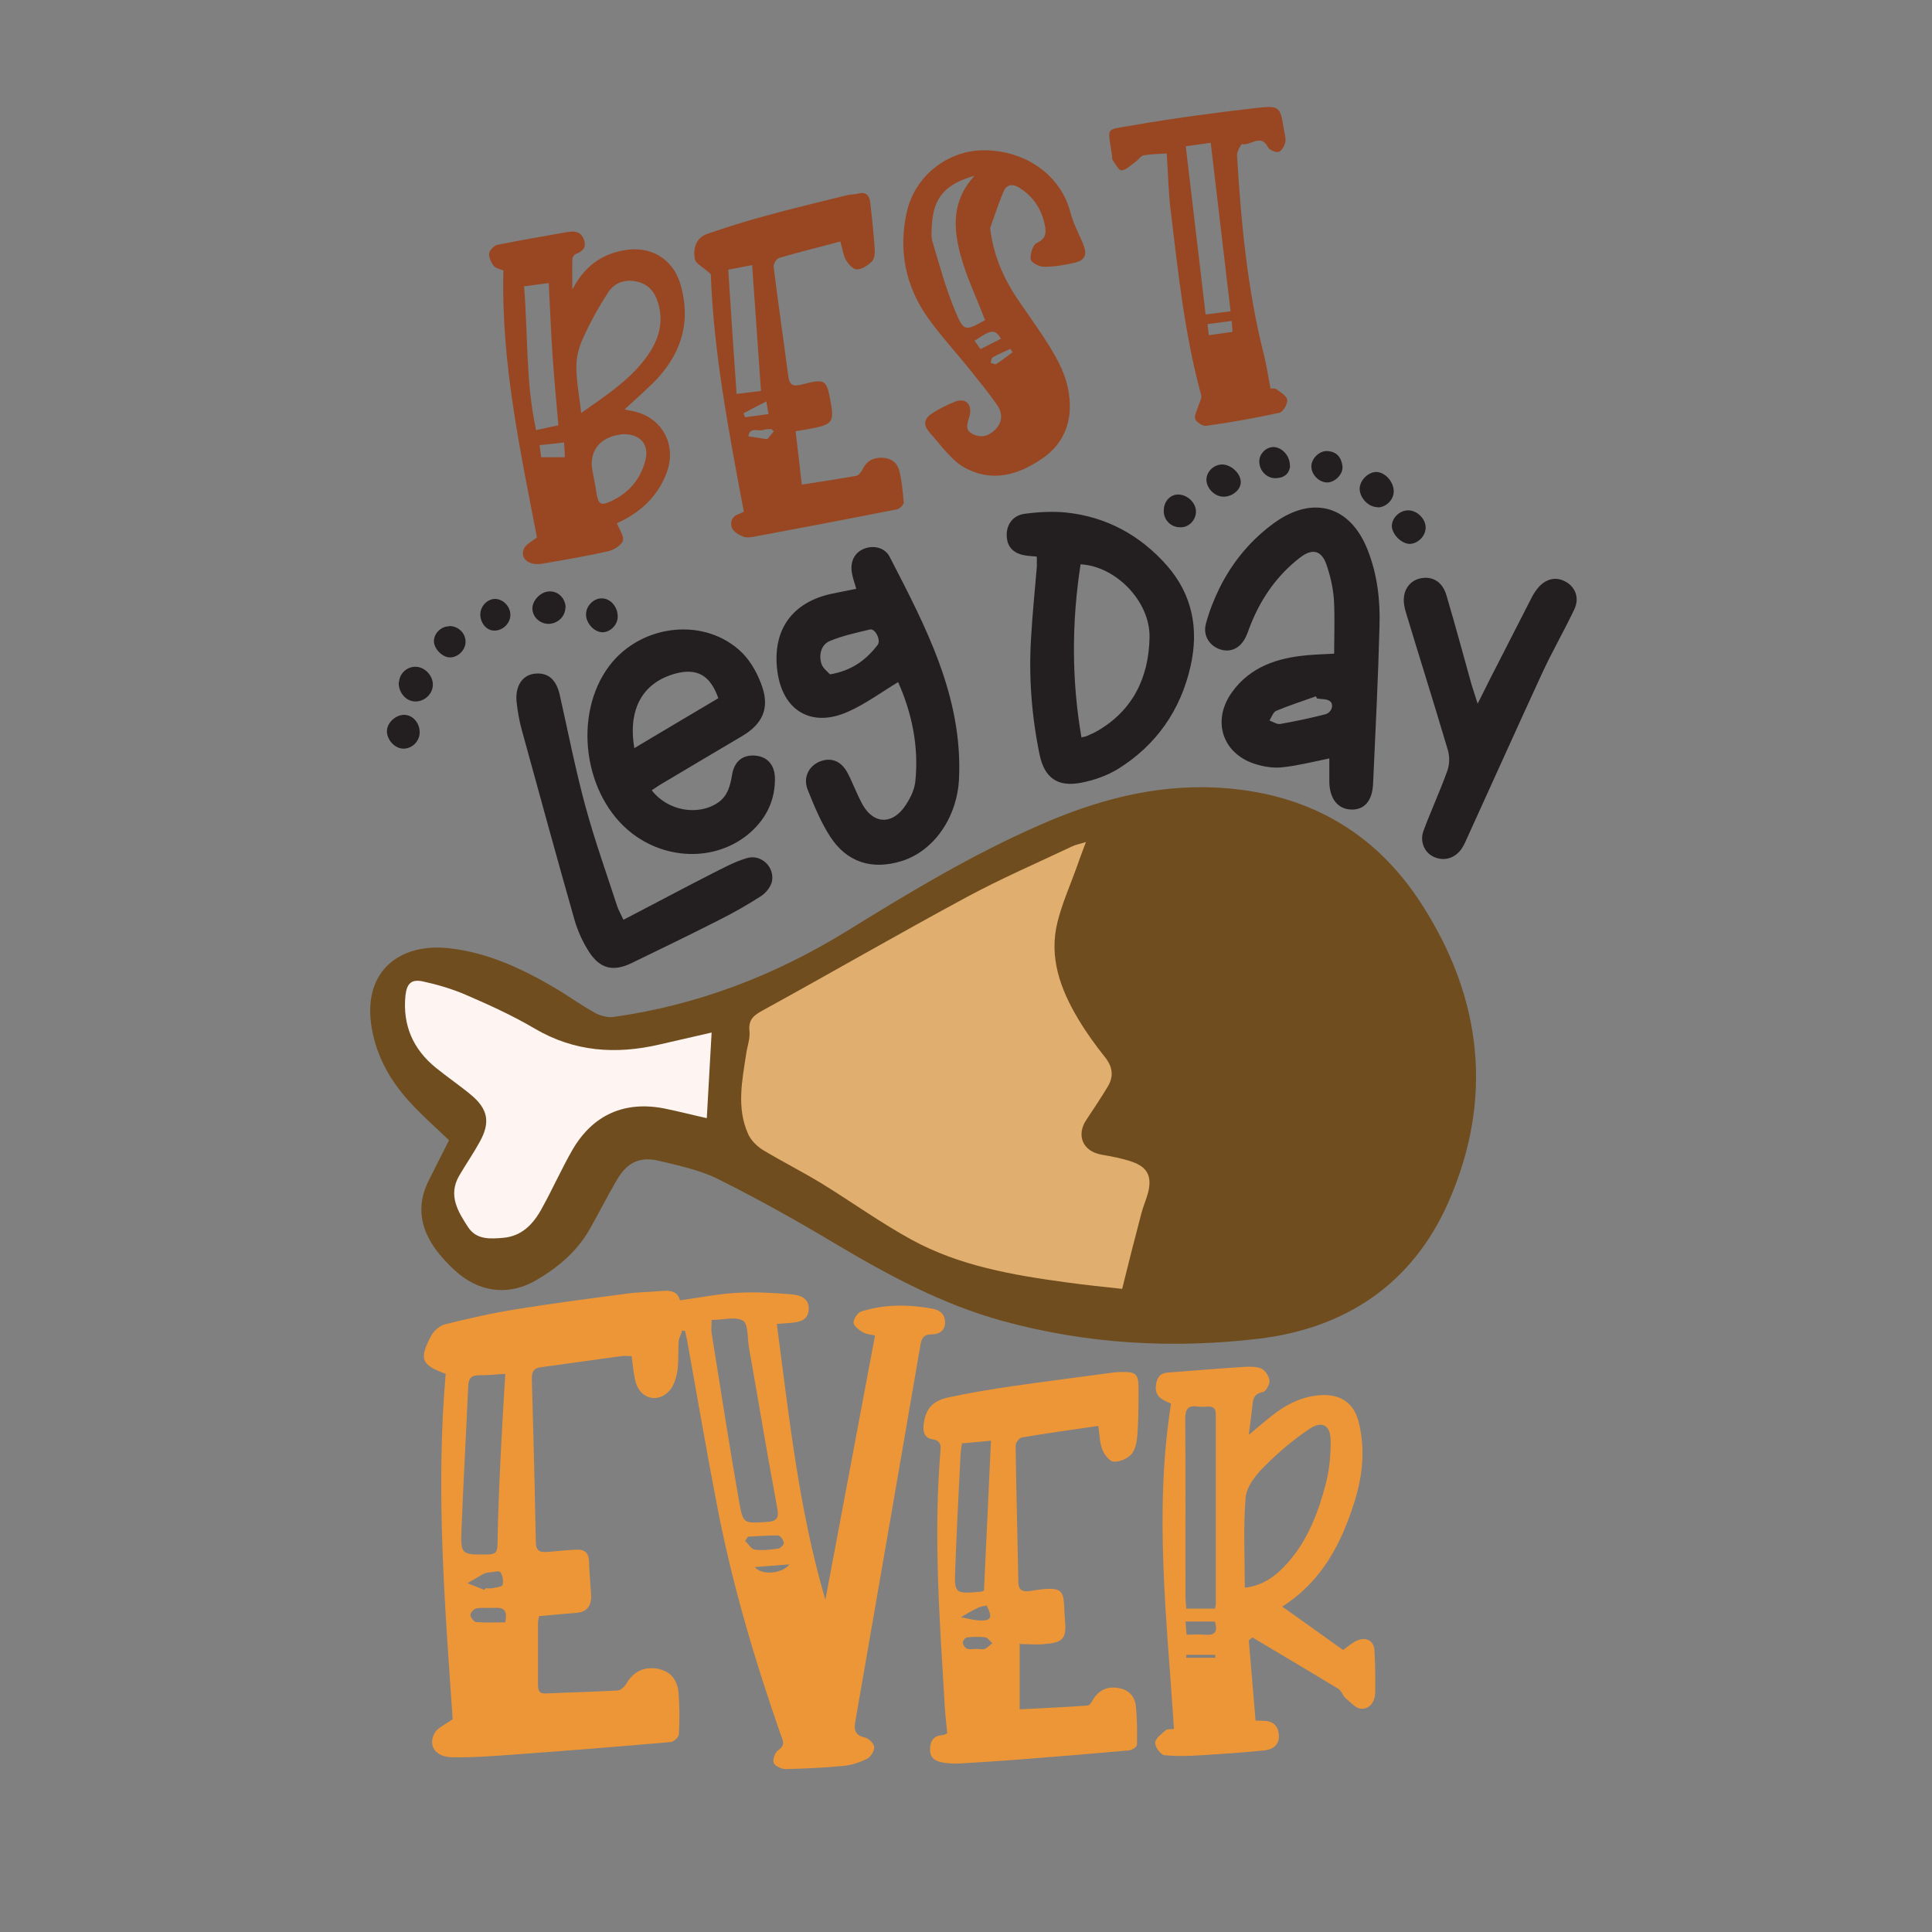 <svg viewBox="0 0 720 720" version="1.1" xmlns="http://www.w3.org/2000/svg" data-sanitized-data-name="Layer 1" data-name="Layer 1" id="Layer_1">
  <rect x="0" y="0" width="720" height="720" fill="#808080" stroke="none"/>
  <defs>
    <style>
      .cls-1 {
        fill: #231f20;
      }

      .cls-1, .cls-2, .cls-3, .cls-4, .cls-5, .cls-6 {
        stroke-width: 0px;
      }

      .cls-2 {
        fill: #704d1e;
      }

      .cls-3 {
        fill: #994722;
      }

      .cls-4 {
        fill: #ec9638;
      }

      .cls-5 {
        fill: #fef5f2;
      }

      .cls-6 {
        fill: #e0ae6e;
      }
    </style>
  </defs>
  <path d="M167.3,424.9c-5.2-5-10.6-9.7-15.4-15.1-7.1-8-12.1-17.3-13.6-28.2-2.7-19.8,10.7-30.3,29.2-28.2,14.2,1.6,26.9,7.5,39,14.6,5.1,3,9.9,6.5,15.1,9.4,2,1.1,4.8,1.9,7,1.6,31.2-4.4,60-15.4,86.8-31.9,23.3-14.4,46.8-28.6,72-39.6,20.9-9.2,42.5-15.1,65.7-14,33,1.6,59.1,15.9,76.8,43.6,22.5,35,26.8,72.6,9.8,111.1-13.4,30.3-38.2,46.8-70.6,50.7-32.1,3.8-64,2-95.4-6.6-22.6-6.2-42.9-17.2-62.9-29.1-14.2-8.5-28.6-16.5-43.4-23.9-6.7-3.3-14.4-4.9-21.8-6.7-7.2-1.7-11.9.6-15.7,7.1-3.6,6.1-6.7,12.4-10.2,18.5-4.7,8.2-11.7,14.1-19.7,18.8-9.6,5.7-20.1,4.9-28.8-2.1-2.6-2.1-5-4.6-7.2-7.2-7.1-8.5-9.4-17.9-4-28.2,2.5-4.9,4.9-9.8,7.3-14.5Z" class="cls-2"></path>
  <g>
    <path d="M254.1,496.3c-.4,1.2-1.1,2.4-1.2,3.7-.2,3.5,0,7.1-.4,10.6-.4,2.5-1.2,5.4-2.7,7.3-4.1,5.1-10.9,3.7-12.8-2.5-.9-3.1-1.1-6.3-1.6-10-1.2,0-2.6-.2-3.9,0-9.9,1.3-19.9,2.8-29.8,4.1-2.6.3-3.5,1.5-3.5,4.2.6,20.3,1.1,40.7,1.5,61,0,4,2.3,3.8,5.1,3.6,3.5-.3,7-.7,10.5-.8,2.6,0,4.1,1.3,4.2,4.1.1,4.4.6,8.7.8,13.1.1,3.8-1.6,6.1-5.7,6.4-4.5.3-9,.8-13.7,1.2-.1.8-.4,1.6-.4,2.4,0,7.6,0,15.3,0,22.9,0,2.1.2,3.6,2.9,3.5,8.9-.4,17.8-.6,26.7-1.1,1.2,0,2.6-1.4,3.3-2.5,2.6-4.5,6.5-6.5,11.7-5.6,4.5.8,7.4,3.9,7.8,9.2.4,5.1.4,10.2.1,15.2,0,1.1-1.9,2.8-3,2.9-19.1,1.7-38.3,3.2-57.5,4.6-7.9.6-15.8,1.2-23.7,1.1-6.3,0-9.4-4.1-6.9-8.9,1.1-2.1,4-3.3,6.8-5.3-2.9-42.2-6.4-85.4-2.6-128.7-9.2-3.4-10-5.5-5.4-14.2,1-1.9,3.2-3.8,5.3-4.3,8.8-2.2,17.6-4.2,26.5-5.6,13.7-2.2,27.4-4,41.1-5.8,4.3-.6,8.7-.6,13.1-1,3.2-.3,5.9.2,6.7,3.5,7.3-1,14.2-2.4,21.2-2.8,6.9-.4,13.8,0,20.7.6,3.1.3,6.4,1.6,6.1,5.7-.3,4.1-3.6,4.6-6.8,4.9-1.4.1-2.8.2-5.1.4,4.6,34.7,8.2,69.2,18.1,102.8,6.1-32.7,12.3-65.3,18.5-98.5-1.3-.3-3.2-.4-4.7-1.3-1.4-.8-3.3-2.4-3.3-3.5,0-1.5,1.6-3.8,3-4.2,8.7-2.7,17.5-2.6,26.4-1,2.8.5,4.7,2.1,4.7,5.1,0,3.3-2.4,4.5-5.1,4.5-3,0-3.7,1.6-4.1,4.1-8,46.6-16.1,93.3-24.2,139.9-.6,3.2-.3,5.4,3.5,6.2,1.4.3,3.4,2.2,3.5,3.6.1,1.4-1.3,3.6-2.6,4.3-2.7,1.4-5.8,2.4-8.8,2.7-7.2.7-14.4,1-21.6,1.2-1.6,0-4.1-1.2-4.5-2.4-.4-1.3.6-4,1.9-4.8,2.6-1.8,1.5-3.5.8-5.5-9.6-27.5-17.9-55.4-23.5-84.1-4.1-21.1-7.7-42.3-11.5-63.4-.2-1-.5-2-.7-3.1-.4,0-.8-.1-1.2-.2ZM265.2,492c0,1.8-.2,3.4,0,4.8,3.4,21,6.6,42.1,10.3,63.1,1.4,8.1,1.9,7.8,10.1,7.3,4.1-.2,4.8-1.6,4-5.5-3.7-19.8-7-39.8-10.5-59.6-.6-3.5-.2-8.6-2.2-9.9-2.7-1.7-7.3-.3-11.7-.3ZM188.3,512c-3.7.2-6.8.6-9.8.5-2.9,0-3.9,1.3-4,4-.8,17.8-1.8,35.5-2.5,53.3-.4,9.7-.1,9.6,9.8,9.5,2.8,0,3.6-.9,3.6-3.7.2-9.7.5-19.5,1-29.2.5-11.3,1.2-22.5,1.9-34.5ZM188.3,604.6c.8-3.9-.1-5.6-3.6-5.4-2.4.1-4.8-.2-7.1.2-.9.1-2.3,1.6-2.3,2.4,0,.9,1.3,2.6,2.1,2.7,3.6.3,7.2.1,11,.1ZM278.7,572.7c-.3.5-.7,1-1,1.5,1.2,1.2,2.3,3.2,3.6,3.3,2.9.4,5.9,0,8.8-.4.8-.1,2.2-1.6,2-2.2-.2-1.1-1.4-2.7-2.2-2.7-3.8,0-7.5.3-11.3.5ZM180.6,592.6c0-.2.2-.5.3-.7.8,0,1.7.1,2.5,0,1.4-.3,3.7-.5,3.9-1.3.4-1.4,0-3.5-.8-4.7-.5-.6-2.7,0-4.2.1-.8,0-1.7.3-2.4.7-1.9,1.1-3.8,2.2-5.7,3.3,2.1.8,4.2,1.7,6.3,2.5ZM281.3,584c2.5,3.2,10.3,2.5,12.9-1l-12.9,1Z" class="cls-4"></path>
    <path d="M477.8,598.7c7.9,5.6,15.2,10.8,22.7,16.2,1.5-1,3.2-2.6,5.2-3.5,3.3-1.5,6.3,0,6.5,3.5.3,5.2.4,10.4.3,15.7,0,3.3-1.8,6.3-5.1,6.2-2.1,0-4.2-2.5-6.1-4.1-1-.9-1.4-2.7-2.5-3.3-10.7-6.5-21.4-12.8-32.1-19.2-.4.4-.8.7-1.3,1.1.8,9.9,1.7,19.8,2.5,29.9,1.3,0,2.1.1,2.9.1,3.6,0,5.6,1.8,5.8,5.4.2,3.5-2.1,5.2-5.2,5.6-7.7.8-15.5,1.3-23.2,1.8-4.8.3-9.6.5-14.3,0-1.4-.2-3.5-3.1-3.4-4.7.1-1.6,2.4-3.2,3.9-4.6.6-.5,1.8-.3,3.1-.5-2.6-40.4-7.5-80.6-1.1-121.2-2.8-1.3-6.3-2.4-5.6-7,.4-2.8,1.5-4.4,4.5-4.6,9.4-.7,18.9-1.5,28.3-2.1,2.2-.1,4.7-.2,6.6.7,1.4.7,2.8,2.9,2.9,4.5.1,1.4-1.4,4-2.5,4.2-3.5.6-3.7,2.9-3.9,5.5-.4,3.1-.8,6.3-1.3,10.4,4-3.3,7-6,10.3-8.4,5.1-3.7,10.8-6.2,17.2-6.4,7-.2,11.6,3.1,13.4,9.9,2.6,10.2,1.5,20.3-1.6,30.1-4.9,15.5-12.2,29.5-26.8,38.8ZM463.8,591.7c6.8-.7,11.8-4.4,16.1-9.3,7.7-8.7,11.6-19.3,14.4-30.3,1.2-4.9,1.6-10,1.6-15.1,0-5.8-3.1-7.7-7.9-4.5-6.1,4.1-11.9,9-17.1,14.3-3.1,3.1-6.4,7.4-6.7,11.4-.9,10.9-.3,21.9-.3,33.4ZM452.7,599.7c.2-.9.4-1.4.4-2,0-23.5,0-46.9,0-70.4,0-2.1-.6-3.2-2.9-3.1-1.3,0-2.6.2-3.8,0-3.8-.6-4.7,1.1-4.7,4.7.2,22,0,44.1.1,66.1,0,1.5.2,3,.3,4.5h10.6ZM452.7,604.3h-10.9c.1,1.8.3,3.3.4,4.9,2.6,0,4.7-.2,6.7,0,3.9.4,5.1-1.2,3.8-5ZM442.1,616.7v1.1h10.8v-1.1h-10.8Z" class="cls-4"></path>
    <path d="M380,612.3v24.7c8.6-.4,17-.8,25.3-1.4.8,0,1.6-1.4,2.1-2.3,2.1-3.4,5.1-4.8,8.9-4.3,4.1.5,6.6,2.9,7,6.8.5,4.8.5,9.6.4,14.4,0,.8-1.8,2-2.8,2.1-14.5,1.3-29,2.5-43.5,3.6-6.6.5-13.2.9-19.9,1.3-2,.1-4,0-5.9-.3-2.8-.5-5.1-1.5-5-5.1.1-3.3,1.5-5,4.8-5.2.4,0,.8-.3,1.6-.6-.3-3.3-.7-6.6-.9-9.9-1.9-31.9-4.3-63.7-1.6-95.7.2-2.5-.5-3.6-2.9-4-3-.5-3.7-2.6-3.4-5.4.6-5.6,3.1-8.9,9.1-10.2,7.8-1.7,15.8-3,23.8-4.2,12.6-1.8,25.2-3.4,37.8-5.1,1-.1,2-.2,3-.2,5.5-.1,6.4.7,6.4,6.3,0,5.9,0,11.9-.5,17.8-.2,2.3-.8,5.1-2.2,6.6-1.5,1.6-4.4,2.9-6.6,2.7-1.6-.1-3.5-2.7-4.2-4.5-1-2.5-1-5.5-1.5-8.8-9.6,1.4-19.1,2.7-28.5,4.3-1,.2-2.3,2-2.3,3,.2,17,.7,33.9,1,50.9,0,3.2,1.8,3.7,4.5,3.3,14.3-2.4,12,.4,12.9,11.1.6,6.9-.9,8.1-7.7,8.7-2.8.3-5.6,0-8.9,0ZM366.7,592.8c.9-18.6,1.7-37.1,2.6-55.9-3.9.4-7.3.7-10.8,1-.2,1.3-.4,2.4-.5,3.5-.7,14.4-1.5,28.8-2,43.1-.4,9.5-.2,9.5,9.5,8.7.3,0,.5-.2,1.2-.4ZM367.7,598.3c-1.2.3-2.4.4-3.5,1-2.1,1-4.1,2.2-6.1,3.4,2.3.4,4.7,1.1,7,1.2,4.3.1,4.9-1,2.6-5.6ZM364,614.5s0,0,0,0c1,0,2.1.3,2.9,0,1.1-.4,1.9-1.4,2.9-2.1-.9-.8-1.7-2.1-2.6-2.2-2.2-.3-4.5-.2-6.7,0-.6,0-1.7,1.2-1.7,1.8,0,.9.8,2.1,1.5,2.4,1.1.4,2.5.1,3.7.1Z" class="cls-4"></path>
  </g>
  <g>
    <path d="M232.5,152.5c1.2.3,2,.5,2.8.6,11.2,2,17.2,12.5,13.1,23.2-3.5,9.3-10.5,15.1-18.5,18.7.9,2.3,2.8,4.9,2.2,6.6-.7,1.8-3.5,3.4-5.7,3.9-8.1,1.8-16.3,3.2-24.5,4.6-4.9.8-8.3-2.1-6.6-5.7.7-1.6,2.9-2.6,4.8-4.1-6.2-32.4-13.4-65.3-12.5-99.5-1.2-.5-2.8-.8-3.6-1.7-1-1.3-1.9-3.2-1.7-4.7.2-1.2,1.9-3,3.2-3.2,8.6-1.7,17.2-3.2,25.8-4.7,2.7-.5,5.2-.3,6.3,2.8,1.1,3-.5,4.4-3.1,5.4-.6.2-1.2,1.3-1.2,2-.1,3.3,0,6.7,0,11.2,4.4-8.5,10.6-13,19-14.6,10-1.9,18.5,3,21.3,12.7,4.2,14.5,0,26.7-10.5,37-3.3,3.2-6.8,6.3-10.5,9.7ZM216.6,153.9c9.9-7,19.5-13.1,25.8-23,3.4-5.5,4.8-11.4,2.9-17.8-1.2-4.3-3.7-7.3-8.2-8.2-4.3-.9-8.1.5-10.4,4-3.6,5.5-6.8,11.3-9.5,17.3-1.5,3.2-2.4,7-2.4,10.5,0,5.5,1.1,10.9,1.8,17.2ZM208.1,158.5c-.8-9-1.6-17.6-2.2-26.3-.6-8.8-.9-17.6-1.4-26.7-3.6.5-6.3.8-9.2,1.2,1.5,18.1.6,35.9,4.5,53.6,3.1-.7,5.8-1.3,8.3-1.8ZM232.7,161.8c-.4,0-1.1,0-1.8.2-7.5,1-11.5,6.4-10.1,13.5.5,2.8,1.1,5.5,1.5,8.3.7,4.2,1.6,4.8,5.6,2.9,6.5-3.1,10.8-8.1,12.6-15.1,1.5-5.7-1.6-9.7-7.8-9.8ZM201.1,166c.2,1.7.4,3,.6,4.4h8.8c0-1.9-.2-3.6-.3-5.5-3.4.4-6.1.7-9.1,1Z" class="cls-3"></path>
    <path d="M369,85.1c1.3,10.8,5.5,19.7,11.4,28.1,4.4,6.4,9,12.7,12.8,19.4,2.4,4.2,4.4,9,5.1,13.8,1.6,9.9-1.4,18.7-9.9,24.5-9.1,6.2-18.9,9.1-29.4,3.1-2.3-1.3-4.2-3.3-6-5.2-2.2-2.3-4.1-4.9-6.3-7.3-2.6-2.9-2.7-5.2.6-7.4,2.7-1.8,5.6-3.2,8.6-4.4,3.9-1.5,6.4.8,5.5,5-.6,2.7-2.4,5.5,1.4,7.2,3.1,1.4,5.8.5,8.1-1.8,2.7-2.7,2.8-6.1.8-9-3.2-4.7-6.8-9-10.3-13.4-5.2-6.5-10.9-12.6-15.7-19.4-8.3-11.8-10.9-25-7.8-39.1,2.9-13.5,15.2-23.2,28.7-23.2,15.8,0,28.8,9.5,32.3,23.1,1,4,3.1,7.8,4.7,11.7,1.7,4.1.9,6.2-3.4,7.2-3.7.8-7.5,1.5-11.3,1.4-1.7,0-4.7-1.6-4.8-2.8-.2-2,.8-5.3,2.2-6,4.1-1.9,3.6-4.6,2.8-7.9-1.4-5.5-4.4-9.7-9.2-12.7-2.7-1.7-4.8-1.2-5.9,1.4-1.9,4.4-3.4,9.1-5,13.6ZM363.2,65.5c-11,3.1-15.3,8.2-15.9,18.2-.1,2.1-.4,4.4.2,6.3,2.6,8.7,5,17.6,8.5,26,3.2,7.7,3.8,7.4,11.1,3.3.2-.1.3-.5,0,0-3.2-8.4-6.9-16-9.1-24.1-2.7-10.1-3.5-20.4,5.3-29.8ZM373,126.2c-2.2-3.6-3.5-3.5-9.8.8.7,1,1.4,2,2.2,3.1,2.7-1.4,5.2-2.6,7.7-3.9ZM377.4,131.3c-.3-.4-.6-.9-.9-1.3-2.2,1.1-4.5,2-6.6,3.2-.5.3-.5,1.3-.7,2,.7.2,1.6.7,2,.5,2.1-1.3,4.1-2.9,6.1-4.4Z" class="cls-3"></path>
    <path d="M313.2,90c-7.8,2.1-15.3,3.9-22.8,6.1-1,.3-2.2,2.2-2.1,3.2,1.7,13.7,3.7,27.4,5.5,41.1.4,3,1.7,3.7,4.6,3,9.3-2.4,9.6-2.1,11.2,6.6,1.3,7.1.5,8.2-6.7,9.6-1.9.4-3.9.7-6.4,1.1.8,6.4,1.5,12.9,2.3,19.9,7.1-1.1,13.8-2.1,20.4-3.3.9-.2,1.8-1.5,2.3-2.5,1.6-3.2,4.2-4.4,7.6-4.2,3.2.2,5.4,2,6.1,5,.9,3.8,1.3,7.8,1.6,11.7,0,.8-1.5,2.3-2.5,2.5-17.6,3.5-35.1,6.8-52.7,10.1-1.5.3-3.3.6-4.6.1-1.6-.6-3.6-1.8-4.2-3.2-.9-2.2,0-4.5,2.7-5.3.5-.2,1-.5,1.7-.8-5.6-29.8-11.3-59.6-12.3-88.5-2.6-2.5-5.7-3.9-6-5.8-.6-3.8.4-7.8,4.8-9.3,7.1-2.4,14.2-4.7,21.4-6.6,10.1-2.8,20.2-5.2,30.3-7.7,1.5-.4,3.1-.3,4.6-.7,2.9-.7,4,.9,4.3,3.3.7,5.9,1.3,11.8,1.7,17.7.1,1.5-.2,3.5-1.1,4.4-1.5,1.4-3.7,2.9-5.6,2.9-1.4,0-3.2-2-4.1-3.6-1-1.8-1.2-4-2-6.7ZM283.6,145.7c-1.1-15.7-2.2-31.1-3.3-46.9-3,.6-5.7,1.1-8.9,1.7,1,15.5,2,30.8,3.1,46.3,3.4-.4,6-.7,9.2-1.1ZM288.4,160.8c-.3-.3-.6-.6-.9-.9-1,0-2,0-2.9.3-1.9.8-5.1-1.4-5.7,2.4,2.2.3,4.3.7,6.5,1,.3,0,.7,0,.8-.2.8-.9,1.4-1.8,2.2-2.7ZM285.6,149.6c-3.3,1.7-5.9,3-8.5,4.4.2.5.4,1,.6,1.5,2.8-.4,5.6-.8,8.7-1.2-.3-1.5-.4-2.6-.8-4.7Z" class="cls-3"></path>
    <path d="M434.9,57.2c-3.1.2-6,.2-8.7.7-1.1.2-2,1.7-3,2.4-1.7,1.2-3.3,2.9-5.2,3.2-.9.2-2.3-2.3-3.3-3.8-.4-.6-.2-1.7-.4-2.5-1.5-10.1-2.4-8.7,7.3-10.4,15.5-2.7,31.2-4.8,46.9-6.6,8.5-.9,8.6-.4,10,8.2.2,1.5.8,3.2.5,4.6-.3,1.4-1.4,3.3-2.5,3.6-1.2.3-3.5-.7-4-1.8-2.7-5.2-6.5-.3-9.7-1.1-.2,0-1.9,2.8-1.8,4.2,1.5,24.8,3.8,49.6,9.9,73.8,1.1,4.2,1.7,8.6,2.6,13.1.7,0,1.7-.2,2.2.3,1.5,1.1,3.8,2.4,4,3.9.2,1.5-1.5,4.5-2.8,4.8-9.1,2-18.2,3.6-27.4,4.9-1.3.2-3.7-1.4-4.1-2.6-.4-1.4.8-3.3,1.3-5.1.4-1.3,1.3-2.8.9-3.9-6.2-22.7-8.6-46.1-11.4-69.3-.8-6.7-.9-13.5-1.4-20.7ZM458.6,116c-2.5-21.1-4.9-41.7-7.4-62.8-3.4.5-6.2.9-9.3,1.3,2.5,21.1,4.9,41.7,7.4,62.7,3.2-.4,6-.8,9.3-1.2ZM459,119.6c-3.2.4-6,.8-9,1.2.2,1.4.3,2.6.5,4.1,3.1-.4,5.8-.8,8.8-1.2,0-1.3-.2-2.4-.3-4.1Z" class="cls-3"></path>
  </g>
  <g>
    <path d="M495.6,282.6c-6.3,1.3-11.8,2.7-17.3,3.3-3.1.4-6.5,0-9.6-.9-12.9-3.5-17.4-16.1-9.6-27,6.8-9.5,16.9-12.8,27.9-13.8,3.2-.3,6.5-.4,10.2-.6,0-6.9.3-13.6-.1-20.2-.3-4.3-1.3-8.7-2.7-12.8-1.8-5.4-5.2-6.4-9.8-2.9-8.6,6.6-14.6,15.2-18.6,25.3-.6,1.4-1,2.9-1.7,4.3-2,4.2-5.5,5.9-9.3,4.8-4.1-1.2-6.8-5.1-5.6-9.6,1.2-4.6,3-9.1,5.1-13.4,4.9-9.8,11.7-18,20.6-24.4,14.4-10.2,28.2-6.1,34.6,10.3,3.6,9.1,4.7,18.7,4.4,28.3-.5,19.6-1.5,39.3-2.4,58.9-.3,6.3-3.3,9.6-8,9.5-5.1-.1-8.2-4-8.3-10.3,0-3,0-5.9,0-9.1ZM490.8,260.3c-.1-.3-.3-.5-.4-.8-5,1.8-10,3.4-14.8,5.4-1.1.5-1.7,2.3-2.5,3.6,1.3.5,2.8,1.5,4,1.3,5.7-1,11.3-2.2,16.8-3.6,2.6-.7,3.4-4.1,1.4-5.1-1.3-.7-3-.5-4.5-.8Z" class="cls-1"></path>
    <path d="M319.1,219.4c-.6-2.1-1.3-3.9-1.6-5.8-.8-4.3,1-7.7,4.5-9.1,3.5-1.4,7.8-.5,9.6,3.1,13.4,26,27.2,52,25.8,82.6-.7,14.6-9.5,27-21.4,30.7-11,3.4-20.4.5-26.6-9.1-3.5-5.4-6-11.5-8.4-17.5-1.8-4.6.4-8.8,4.5-10.5,4.3-1.7,8.1-.2,10.5,4.5,2,3.9,3.5,8.1,5.6,11.8,3.9,6.7,10.3,7.3,15.1,1.1,2.1-2.8,4-6.4,4.4-9.8,1.4-13.2-1.3-25.8-6.4-37.2-6.3,3.8-12.2,8.2-18.8,11.1-13.6,6-24.3-.5-26.2-15.2-2-15.3,5.5-25.8,20.6-28.9,2.9-.6,5.8-1.2,8.9-1.8ZM309.4,251.3c8.2-1.4,13.5-5.5,17.7-11,1.3-1.8-1-6.2-2.9-5.7-5.1,1.2-10.2,2.3-15,4.3-3.2,1.4-4.1,5.1-3.1,8.4.5,1.7,2.3,3,3.2,4Z" class="cls-1"></path>
    <path d="M386.2,207.4c-1.5-.1-2.5-.2-3.4-.3-4.8-.6-7.3-2.9-7.6-7-.3-4.3,2-7.9,6.5-8.6,5.1-.7,10.5-1,15.6-.5,15.1,1.6,27.7,8.5,37.7,19.9,9.4,10.8,11.8,23.6,8.7,37.3-3.7,16.5-12.8,29.5-27.1,38.4-4.1,2.5-9,4.2-13.7,5.1-8.8,1.7-13.7-1.8-15.5-10.6-3-14.6-4.1-29.4-3.1-44.2.5-8.6,1.4-17.2,2.1-25.7,0-1.1,0-2.2,0-3.7ZM403,274.8c1-.2,1.5-.3,2-.5,1.3-.6,2.6-1.1,3.8-1.8,13.4-7.7,19.3-20,19.6-34.9.3-13.4-12.5-26.6-25.7-27.3-3.3,21.4-3.4,42.8.3,64.4Z" class="cls-1"></path>
    <path d="M242.8,294.4c5.9,7.8,17.3,9.8,24.8,4.7,3.6-2.5,4.5-6.2,5.2-10.2.8-5.2,4-7.7,8.7-7.3,4.6.4,7.3,3.6,7.3,8.7,0,6.8-2.3,12.7-6.9,17.7-11.6,12.6-31.7,13.7-46.2,2.7-18.2-13.9-22.4-44.3-8.6-62.6,12-15.8,36.1-18.3,49.7-4.6,3.3,3.4,5.8,8.1,7.3,12.6,2.7,8.1-.1,13.8-7.5,18.2-9.9,5.8-19.7,11.7-29.5,17.5-1.4.8-2.8,1.8-4.2,2.7ZM236.4,278.8c10.8-6.4,21.1-12.6,31.3-18.6-3-8.6-8-11.3-15.9-9.2-12.2,3.3-17.9,13.1-15.4,27.9Z" class="cls-1"></path>
    <path d="M232.5,342.7c11.2-5.8,21.8-11.5,32.4-16.9,4.4-2.2,8.7-4.6,13.4-6,5.3-1.6,10.4,3.2,9.4,8.6-.4,2-2.2,4.3-4,5.5-5.1,3.3-10.4,6.3-15.8,9-10.8,5.5-21.8,10.8-32.7,16.1-6.8,3.2-11.6,2-15.7-4.3-2.3-3.6-4.2-7.7-5.4-11.9-6.7-23.5-13.1-47-19.6-70.6-1-3.5-1.6-7.2-2-10.8-.5-5.8,2.2-9.7,6.5-10.3,5.2-.7,8.4,2.1,9.7,8.3,3.1,13.8,5.8,27.6,9.5,41.2,3.4,12.5,7.8,24.8,11.8,37.1.5,1.5,1.3,2.8,2.3,5Z" class="cls-1"></path>
    <path d="M550.6,262.4c2.6-5.1,4.5-9.1,6.6-13.1,4.5-8.8,9-17.6,13.5-26.4.6-1.2,1.4-2.5,2.3-3.6,2.9-3.6,6.8-4.6,10.5-2.5,3.6,2,5.2,6,3.2,10.3-3.8,8-8.3,15.8-12,23.8-9.4,20.4-18.6,40.9-27.9,61.3-.6,1.4-1.3,2.9-2.1,4.1-2.5,3.6-6.6,4.8-10.4,3-3.4-1.5-5.3-5.7-3.8-9.7,2.8-7.5,6.2-14.9,8.9-22.4.8-2.3.9-5.2.2-7.6-5.1-17.2-10.5-34.3-15.7-51.5-.5-1.7-.9-3.6-.7-5.4.3-4,3.2-6.9,7-7.3,4.1-.5,7.4,1.7,8.8,6.3,3.3,11.1,6.3,22.3,9.4,33.4.6,2,1.3,4,2.3,7.2Z" class="cls-1"></path>
    <path d="M513.5,189c-3.4.1-6.7-3.3-6.8-6.8,0-3.1,3.1-6.3,6.2-6.3,3.2,0,6.5,3.6,6.5,7.2,0,3.1-2.7,5.9-5.9,6Z" class="cls-1"></path>
    <path d="M148.7,254.3c.2-3.5,3.1-6,6.5-5.8,3.3.2,6.3,3.5,6.1,6.9-.1,3.4-3.4,6.3-6.9,6-3.3-.2-6-3.6-5.8-7.1Z" class="cls-1"></path>
    <path d="M524.7,190.2c3.3-.1,6.6,3.1,6.6,6.4,0,3.1-2.8,6-5.9,6.1-3,0-6.5-3.4-6.7-6.5-.1-3,2.7-5.9,5.9-6Z" class="cls-1"></path>
    <path d="M156.4,272.9c0,3.4-2.9,6.2-6.2,6.1-3.1-.1-6-3.3-6-6.5,0-3.1,3.2-6.1,6.4-6.1,3.2,0,5.8,3,5.8,6.5Z" class="cls-1"></path>
    <path d="M455.4,173.1c3.4,0,7,3.3,7,6.6,0,2.8-3.1,5.4-6.4,5.4-3.2,0-6.2-2.9-6.4-6.1-.1-3.1,2.6-5.9,5.9-5.9Z" class="cls-1"></path>
    <path d="M439.8,196.5c-3.5,0-6.2-2.8-6.1-6.2,0-3.5,2.5-6.2,5.7-6,3.3.2,6.3,3.2,6.3,6.3,0,3.3-2.7,6-5.8,5.9Z" class="cls-1"></path>
    <path d="M210.7,226.4c0,3.3-2.8,6-6.2,6.1-3.3,0-6-2.5-6.1-5.7,0-3.2,3.3-6.5,6.6-6.4,3.2,0,5.7,2.7,5.8,6Z" class="cls-1"></path>
    <path d="M230.2,229.9c0,3.1-3.1,6-6,5.7-3-.2-5.9-3.6-5.8-6.7,0-3.1,2.9-6,5.9-5.9,3.3,0,6,3.3,5.9,6.9Z" class="cls-1"></path>
    <path d="M488.7,173.8c0-2.9,3-5.9,6-5.7,3.5.2,5.2,2.4,5.6,5.7.3,2.9-2.8,6-5.7,6-3,0-5.9-2.9-5.9-6Z" class="cls-1"></path>
    <path d="M167.4,233.3c3.2,0,6,2.4,6.1,5.7.1,3.1-2.7,6-5.8,6-2.8,0-5.9-3.1-6-6,0-2.9,2.6-5.6,5.7-5.6Z" class="cls-1"></path>
    <path d="M190.2,229.2c0,3.1-2.9,5.9-6,5.8-2.9,0-5.2-2.8-5.2-6,0-3.1,2.6-5.8,5.5-5.8,3,0,5.8,2.9,5.7,6.1Z" class="cls-1"></path>
    <path d="M480.8,173.6c-.3,3-2.3,4.6-5.6,4.6-3.3,0-6-3-5.9-6.4.1-2.9,2.7-5.3,5.5-5.2,3.1.2,6,3.4,5.9,7Z" class="cls-1"></path>
  </g>
  <path d="M418,480.3c-6.4-.7-13.5-1.4-20.6-2.4-19.9-2.7-39.8-6.1-57.7-15.9-11.5-6.3-22.2-14-33.4-20.9-7.2-4.4-14.8-8.2-22.1-12.6-2.2-1.4-4.4-3.6-5.4-5.9-4.4-9.8-2.2-20-.7-30,.4-2.8,1.5-5.6,1.2-8.3-.5-4.6,1.9-6.1,5.4-8,25.3-13.9,50.2-28.3,75.6-42,12.8-6.9,26.2-12.7,39.3-18.9,1.2-.6,2.6-.8,5.1-1.6-1.5,3.9-2.6,6.9-3.6,9.8-2.4,6.6-5.3,13.2-7,20-3.3,13.2,1.1,25.1,7.8,36.3,3,5,6.4,9.7,10,14.2,2.8,3.6,3.2,7.1.9,10.9-2.5,4.1-5.1,8.1-7.8,12.1-4.1,5.9-1.5,12,5.5,13.2,3.9.7,7.8,1.4,11.5,2.7,5.7,2,7.3,5.5,5.9,11.3-.7,2.7-1.9,5.3-2.6,8.1-2.4,9.1-4.7,18.2-7.1,27.9Z" class="cls-6"></path>
  <path d="M265.2,384.8c-.6,10.8-1.2,21.3-1.8,31.9-5-1.1-10.4-2.5-15.8-3.6-14.8-2.9-26.6,2.3-34.2,15.3-4.1,7.1-7.4,14.6-11.4,21.8-3.1,5.8-7.4,10.5-14.5,11.1-4.7.4-9.9.8-13-3.9-3.8-5.8-7.6-11.9-3.4-19.2,2.5-4.3,5.3-8.3,7.7-12.7,4-7.2,3.1-12.2-3.3-17.5-4.2-3.5-8.8-6.6-13.1-10.1-8.5-6.9-12.4-15.9-11.3-26.9.5-4.4,2.1-6.1,6.3-5.3,5.5,1.2,11,2.8,16.1,5,8.8,3.8,17.6,7.8,25.9,12.7,14.7,8.6,30.1,9.6,46.2,5.9,6.6-1.5,13.1-3,19.6-4.5Z" class="cls-5"></path>
</svg>